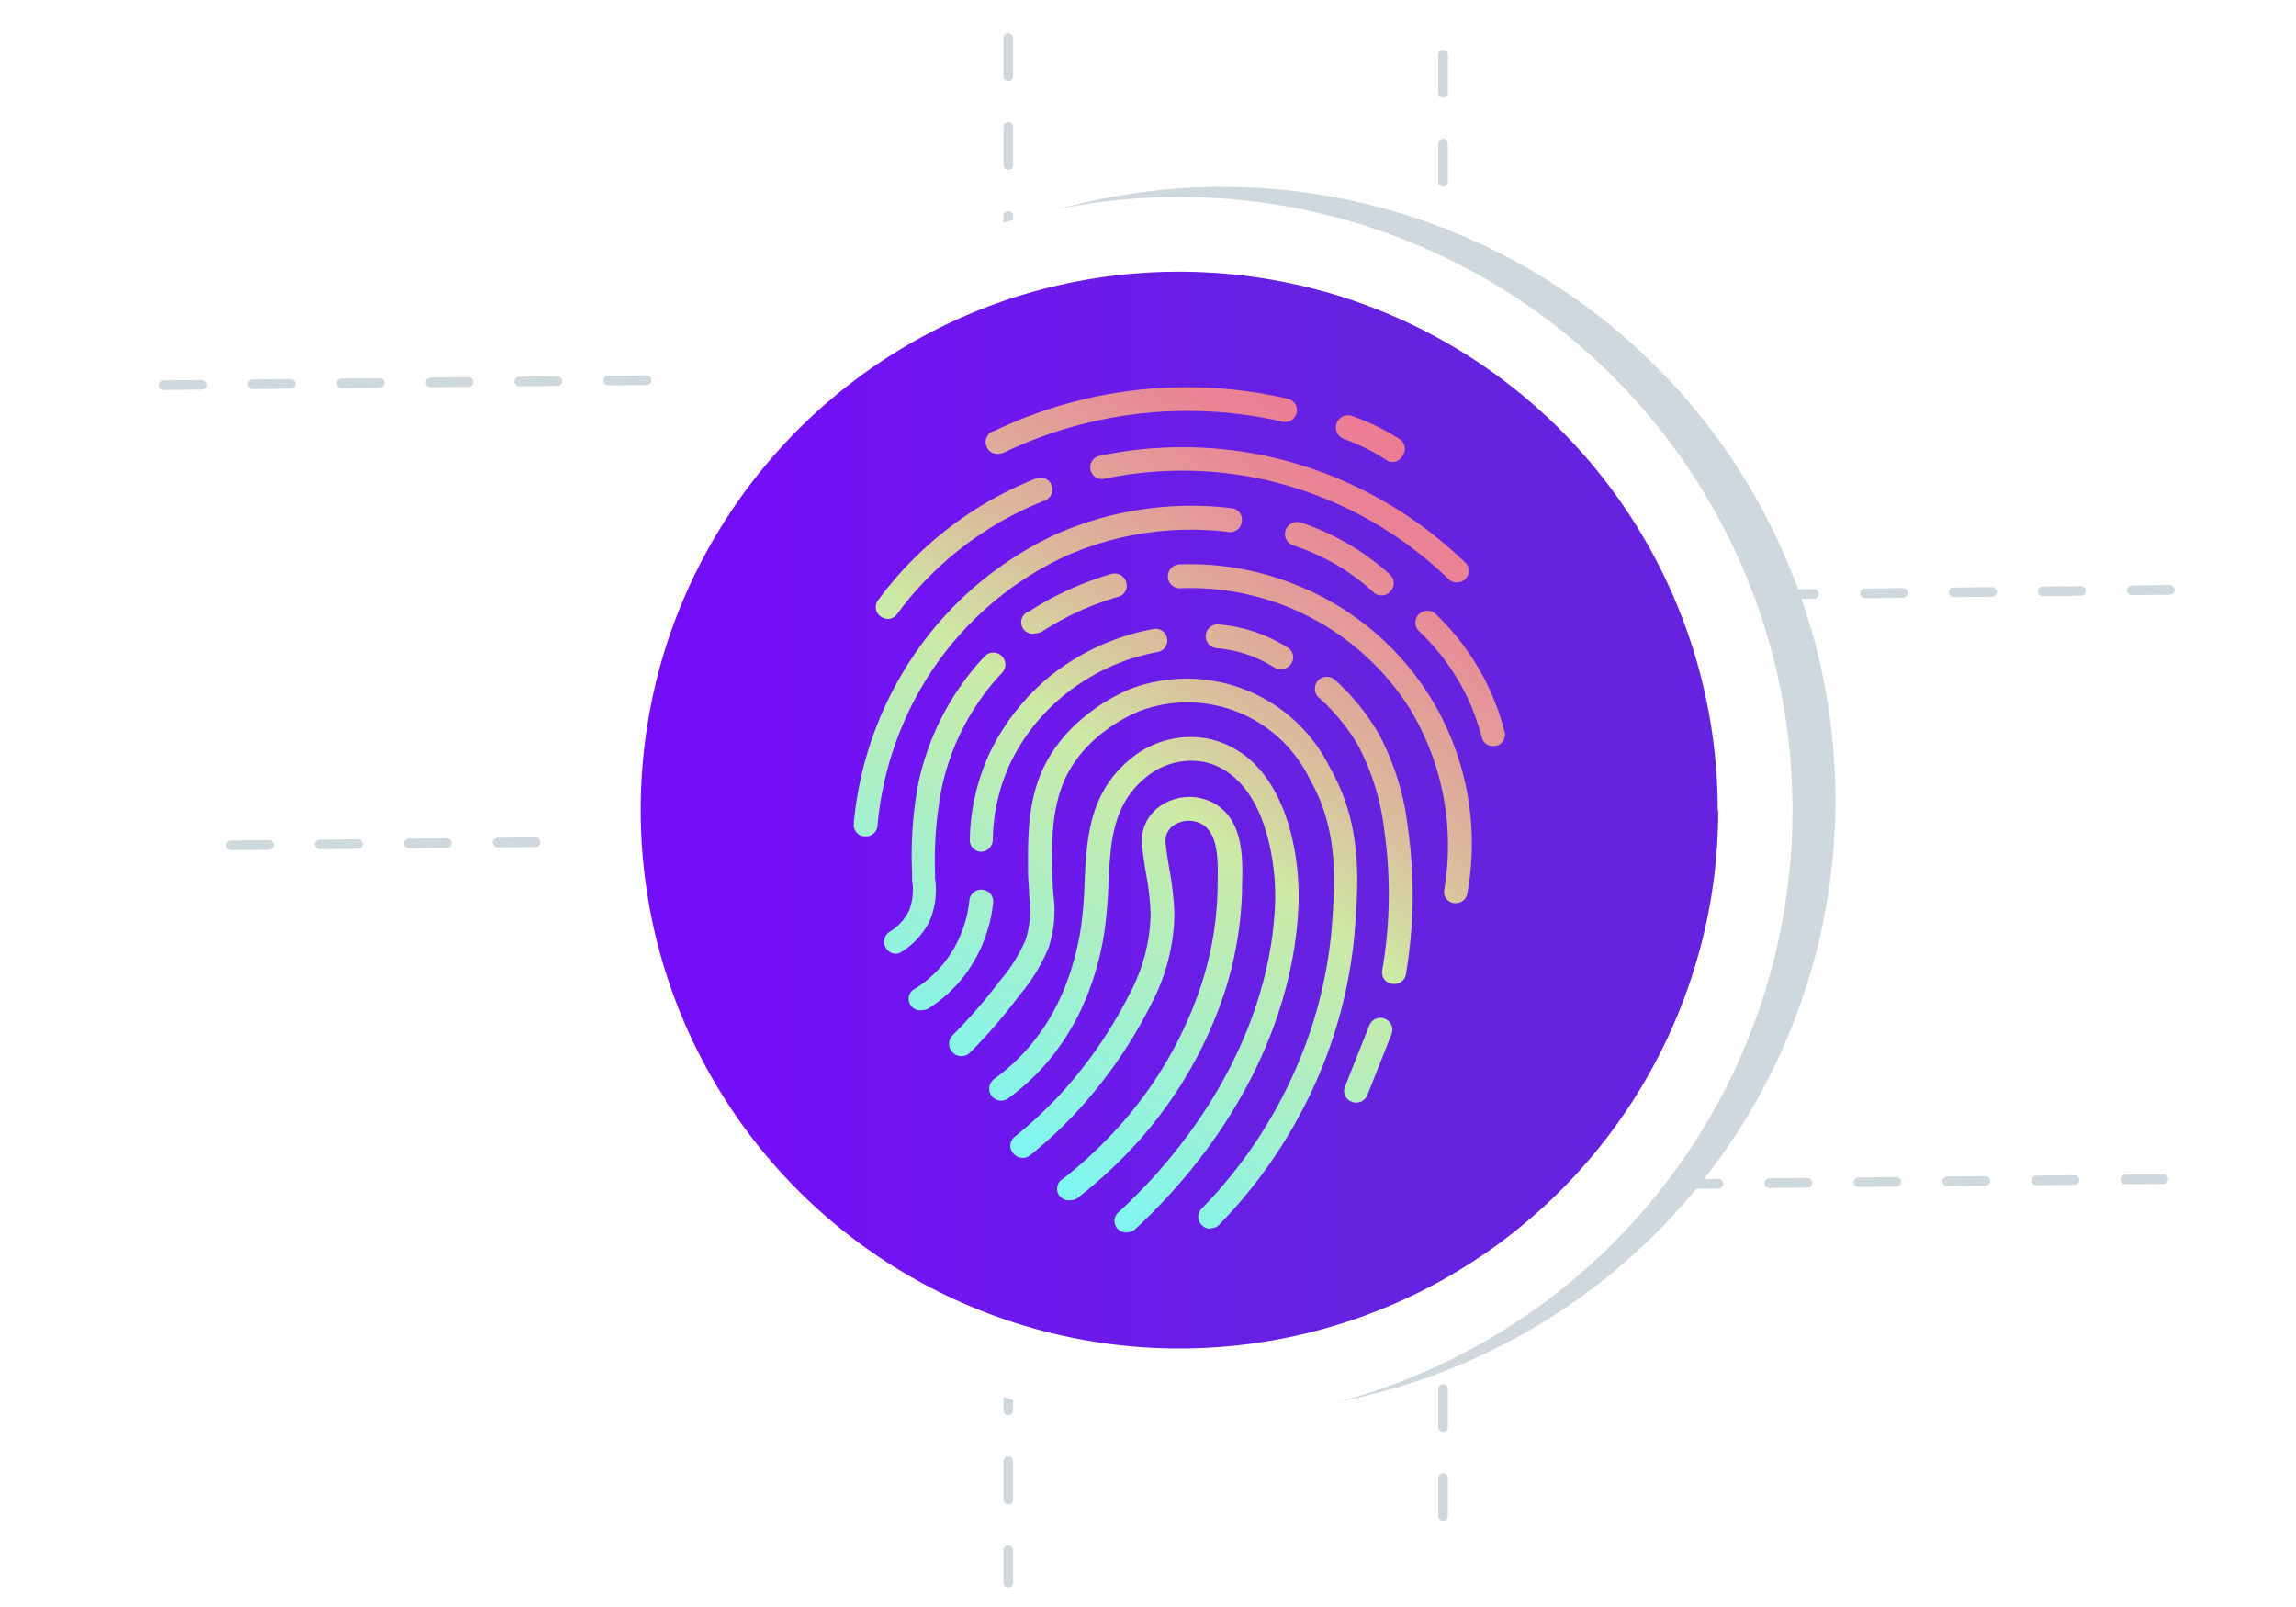<?xml version="1.0" encoding="utf-8"?>
<svg xmlns="http://www.w3.org/2000/svg" xmlns:xlink="http://www.w3.org/1999/xlink" viewBox="0 0 200 140">
  <clipPath id="a">
    <path d="m35.69-345.01h254.24v184.21h-254.24z"/>
  </clipPath>
  <filter id="b" filterUnits="userSpaceOnUse" height="106.8" width="106.8" x="53.08" y="16.28">
    <feOffset/>
    <feGaussianBlur result="blur" stdDeviation="2.91"/>
    <feFlood flood-color="#2e3b3f"/>
    <feComposite in2="blur" operator="in"/>
    <feComposite in="SourceGraphic"/>
  </filter>
  <filter id="c" filterUnits="userSpaceOnUse" height="125" width="126" x="40.24" y="8.26">
    <feOffset/>
    <feGaussianBlur result="blur-2" stdDeviation="2.91"/>
    <feFlood flood-color="#2e3b3f"/>
    <feComposite in2="blur-2" operator="in"/>
    <feComposite in="SourceGraphic"/>
  </filter>
  <linearGradient id="d" gradientUnits="userSpaceOnUse" x1="55.81" x2="149.67" y1="70.56" y2="70.56">
    <stop offset=".09" stop-color="#750ef8"/>
    <stop offset=".66" stop-color="#6523e0"/>
  </linearGradient>
  <linearGradient id="e" gradientUnits="userSpaceOnUse" x1="57.95" x2="139.4" y1="126.51" y2="17.54">
    <stop offset=".26" stop-color="#75f8fa"/>
    <stop offset=".34" stop-color="#8ff4e1"/>
    <stop offset=".53" stop-color="#cee9a3"/>
    <stop offset=".53" stop-color="#cfe6a3"/>
    <stop offset=".61" stop-color="#dbb99c"/>
    <stop offset=".69" stop-color="#e49898"/>
    <stop offset=".75" stop-color="#e98395"/>
    <stop offset=".79" stop-color="#eb7c94"/>
  </linearGradient>
  <g clip-path="url(#a)">
    <path d="m100.78-307.75h361.28v361.28h-361.28z" fill="#5f52ff" transform="matrix(.707 -.707 .707 .707 172.31 161.76)"/>
    <path d="m141.1-269.61h361.28v361.28h-361.28z" fill="#614bff" transform="matrix(.707 -.707 .707 .707 157.15 201.44)"/>
  </g>
  <g style="fill:none;stroke:#cfd8dc;stroke-linecap:round;stroke-linejoin:round;stroke-width:.84;stroke-dasharray:3.32 4.43">
    <path d="m189.01 51.39-41.75.47"/>
    <path d="m188.44 102.72-45.05.47"/>
    <path d="m62.16 73.21-45.05.47"/>
    <path d="m56.31 33.12-45.05.47"/>
    <path d="m87.83 3.31v134.57"/>
    <path d="m125.7 4.76v129.36"/>
  </g>
  <circle cx="106.48" cy="69.68" fill="#cfd8dc" filter="url(#b)" r="53.4"/>
  <circle cx="102.74" cy="70.56" fill="#fff" filter="url(#c)" r="53.4"/>
  <path d="m149.67 70.56a46.46 46.46 0 0 1 -2.32 14.57 46.94 46.94 0 0 1 -89.23 0 47.14 47.14 0 0 1 0-29.15 47 47 0 0 1 30-30 47.14 47.14 0 0 1 29.15 0 46.93 46.93 0 0 1 32.36 44.62z" fill="url(#d)"/>
  <path d="m98.19 107.36a1 1 0 0 1 -.7-1.8c8.26-7.65 13.22-17.44 13.58-26.84.15-3.74-.95-11.13-6.13-12.33a6.15 6.15 0 0 0 -5.12 1.33c-2.95 2.39-3.1 5.77-3.27 9.36a38.68 38.68 0 0 1 -.37 4.26c-1 6.16-3.91 11.12-8.36 14.35a1 1 0 1 1 -1.22-1.69c4.06-2.94 6.59-7.32 7.53-13a35.53 35.53 0 0 0 .34-4c.18-3.88.37-7.9 4-10.88a8.16 8.16 0 0 1 6.9-1.74c6.5 1.51 7.92 9.79 7.74 14.44-.39 10-5.58 20.26-14.25 28.29a1.05 1.05 0 0 1 -.67.25zm7.23-.32a1 1 0 0 1 -.72-.3 1 1 0 0 1 0-1.47 40.53 40.53 0 0 0 8-11.77 38.83 38.83 0 0 0 3.3-12.6c.3-4 .64-8.57-1.9-13a11.84 11.84 0 0 0 -14.71-6c-.2.08-4.94 1.83-6.8 6.37-1 2.54-1 5.41-.93 7.73 0 .73.06 1.37.1 1.94a10.32 10.32 0 0 1 -.43 4.65 15.76 15.76 0 0 1 -2.53 4.12 46.82 46.82 0 0 1 -4.31 5 1 1 0 1 1 -1.49-1.54 44.88 44.88 0 0 0 4.11-4.74 13.64 13.64 0 0 0 2.23-3.56 8.44 8.44 0 0 0 .31-3.82c0-.6-.08-1.27-.1-2 0-2.37-.12-5.62 1.08-8.56 2.21-5.38 7.79-7.45 8-7.53a13.9 13.9 0 0 1 17.22 6.92c2.85 5 2.48 9.9 2.16 14.22a40.92 40.92 0 0 1 -3.44 13.29 42.64 42.64 0 0 1 -8.44 12.38 1.05 1.05 0 0 1 -.71.23zm-12.19-2.48a1 1 0 0 1 -.64-1.86 37.87 37.87 0 0 0 3.77-3.38 34.86 34.86 0 0 0 8.36-13.76 29.09 29.09 0 0 0 1.34-7.92v-.47c.08-2.6 0-4.82-1.63-5.5a2.38 2.38 0 0 0 -2.24.27 1.61 1.61 0 0 0 -.66 1.49c.08.76.2 1.52.34 2.32a27.11 27.11 0 0 1 .43 3.87 17.35 17.35 0 0 1 -2 7.82 41 41 0 0 1 -5.85 8.69 38.08 38.08 0 0 1 -4.72 4.52 1.05 1.05 0 0 1 -1.46-.16 1 1 0 0 1 .16-1.49 36.86 36.86 0 0 0 4.47-4.27 39.13 39.13 0 0 0 5.55-8.25 15.27 15.27 0 0 0 1.78-6.87 23.43 23.43 0 0 0 -.41-3.55c-.13-.8-.26-1.63-.34-2.46a3.65 3.65 0 0 1 1.52-3.33 4.47 4.47 0 0 1 4.27-.52c3.11 1.29 3 5 2.92 7.49v.45a31.66 31.66 0 0 1 -1.43 8.49 36.94 36.94 0 0 1 -8.86 14.59 40.87 40.87 0 0 1 -4 3.57 1 1 0 0 1 -.67.22zm24.91-8.5a1 1 0 0 1 -.38-.07 1 1 0 0 1 -.59-1.35l2.11-5.31a1 1 0 1 1 1.93.77l-2.1 5.3a1.06 1.06 0 0 1 -.97.66zm-37.78-8.06a1 1 0 0 1 -.57-1.91 10.36 10.36 0 0 0 2.41-2.16 10.49 10.49 0 0 0 2.24-5.5 1 1 0 1 1 2.07.23 12.75 12.75 0 0 1 -2.69 6.58 12.36 12.36 0 0 1 -2.9 2.59 1 1 0 0 1 -.56.17zm41.07-2.29h-.17a1 1 0 0 1 -.85-1.2 39.19 39.19 0 0 0 .18-12.12 21.24 21.24 0 0 0 -2.25-7.39 17.21 17.21 0 0 0 -3.45-4.22 1 1 0 0 1 1.38-1.56 19.12 19.12 0 0 1 3.87 4.78 23 23 0 0 1 2.5 8.14 41.2 41.2 0 0 1 -.18 12.77 1 1 0 0 1 -1.03.81zm-43.36-2.62a1 1 0 0 1 -.87-.47 1 1 0 0 1 .3-1.44 4.5 4.5 0 0 0 1.67-1.82 5 5 0 0 0 .28-2.69v-.62a33.91 33.91 0 0 1 .55-7.84 23.63 23.63 0 0 1 1.62-4.87 23.25 23.25 0 0 1 4.15-6.16 1 1 0 0 1 1.52 1.43 21 21 0 0 0 -5.25 10 32.54 32.54 0 0 0 -.59 7.31v.59a6.89 6.89 0 0 1 -.47 3.72 6.54 6.54 0 0 1 -2.42 2.67 1 1 0 0 1 -.49.19zm48.76-4.41h-.18a1 1 0 0 1 -.84-1.2 23 23 0 0 0 -3.06-15.83 22.6 22.6 0 0 0 -19.94-10.4 1 1 0 0 1 -.08-2.08 24.43 24.43 0 0 1 10.27 1.83 24.21 24.21 0 0 1 14.81 26.85 1 1 0 0 1 -.98.83zm-41.35-4.48a1 1 0 0 1 -1-1.06 18.71 18.71 0 0 1 1.74-7.56 19.7 19.7 0 0 1 5.38-6.78 20.21 20.21 0 0 1 8.87-4 1 1 0 0 1 .39 2 18 18 0 0 0 -8 3.63 17.29 17.29 0 0 0 -4.83 6 16.52 16.52 0 0 0 -1.55 6.71 1.05 1.05 0 0 1 -1 1.06zm-10.08-1.34h-.09a1 1 0 0 1 -.94-1.13 31.1 31.1 0 0 1 5-14.3 30.39 30.39 0 0 1 12.71-10.93 29.19 29.19 0 0 1 15.18-2.23 1 1 0 0 1 .91 1.16 1 1 0 0 1 -1.16.91 27.08 27.08 0 0 0 -14.09 2.06 28.35 28.35 0 0 0 -11.84 10.17 29 29 0 0 0 -4.64 13.34 1 1 0 0 1 -1.04.95zm54.67-7.86a1 1 0 0 1 -1-.77 19.29 19.29 0 0 0 -5.45-9.23 1 1 0 1 1 1.43-1.51 21.48 21.48 0 0 1 6 10.22 1 1 0 0 1 -.74 1.27zm-18.52-6.69a1.1 1.1 0 0 1 -.55-.16 11.07 11.07 0 0 0 -2.51-1.18 11.4 11.4 0 0 0 -2.51-.5 1 1 0 0 1 .17-2.07 13.34 13.34 0 0 1 6 2 1 1 0 0 1 .32 1.43 1 1 0 0 1 -.92.45zm-21.31-3.14a1 1 0 0 1 -.57-1.92 27.62 27.62 0 0 1 3.71-2 28.7 28.7 0 0 1 3.43-1.25 1.05 1.05 0 0 1 1.29.72 1 1 0 0 1 -.72 1.28 26 26 0 0 0 -3.16 1.15 25 25 0 0 0 -3.42 1.85 1.07 1.07 0 0 1 -.56.17zm-12.89-1.25a1.09 1.09 0 0 1 -.62-.2 1 1 0 0 1 -.22-1.46 31.44 31.44 0 0 1 13.77-10.59 1 1 0 0 1 .72 1.94 29.19 29.19 0 0 0 -12.85 9.88 1 1 0 0 1 -.8.43zm43-2.05a1 1 0 0 1 -.7-.27 18.78 18.78 0 0 0 -2.81-2.14 19.15 19.15 0 0 0 -4.18-1.94 1 1 0 1 1 .65-2 21.65 21.65 0 0 1 7.75 4.52 1 1 0 0 1 .06 1.47 1 1 0 0 1 -.78.36zm6.56-1.13a1 1 0 0 1 -.73-.29 33.7 33.7 0 0 0 -16.38-8.74 33.15 33.15 0 0 0 -13.6 0 1 1 0 1 1 -.42-2 35.17 35.17 0 0 1 14.45 0 35.73 35.73 0 0 1 17.39 9.29 1 1 0 0 1 0 1.47 1 1 0 0 1 -.72.27zm-5.59-10.49a1.11 1.11 0 0 1 -.57-.17c-.5-.33-1-.64-1.56-.92a18.86 18.86 0 0 0 -2.12-.92 1 1 0 0 1 .71-2 19.87 19.87 0 0 1 2.36 1 17 17 0 0 1 1.75 1 1 1 0 0 1 .3 1.44 1 1 0 0 1 -.88.57zm-34.22-.73a1 1 0 0 1 -.44-2 38.85 38.85 0 0 1 25.52-2.78 1 1 0 1 1 -.46 2 37 37 0 0 0 -24.17 2.64 1.18 1.18 0 0 1 -.46.14z" fill="url(#e)"/>
</svg>